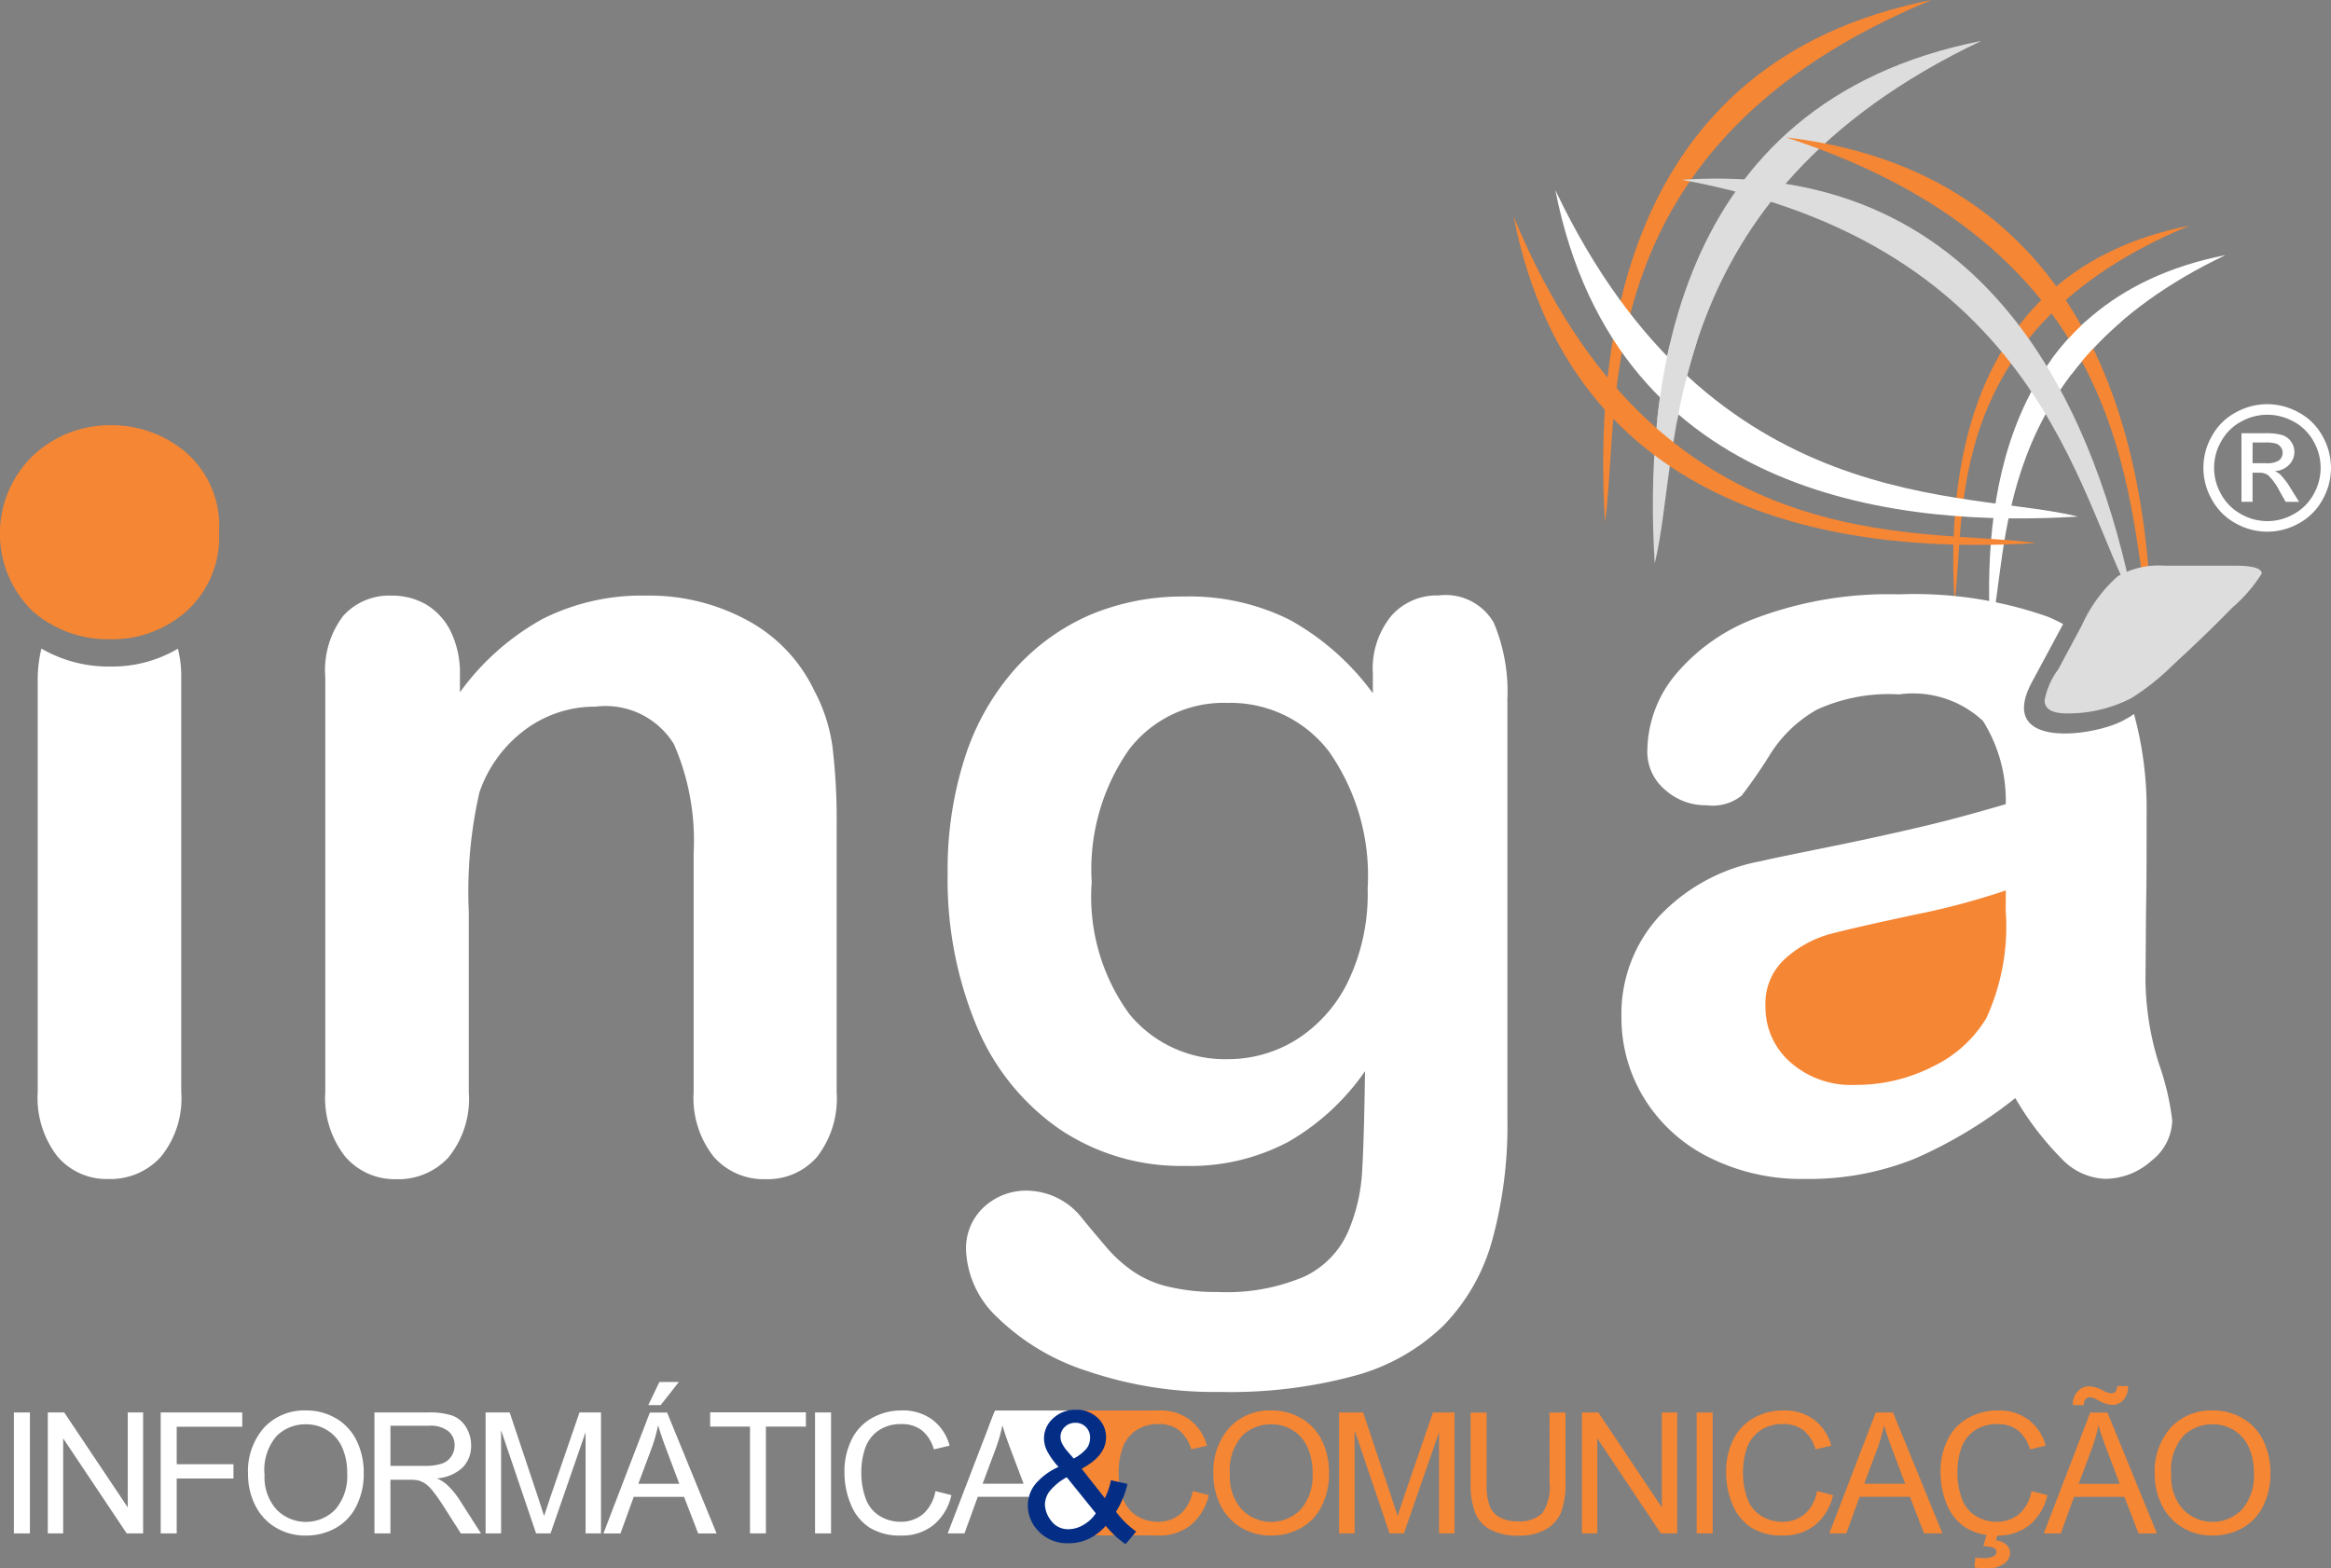 <svg xmlns="http://www.w3.org/2000/svg" width="63.292" height="42.588" viewBox="0 0 63.292 42.588"><rect x="0" y="0" width="63.292" height="42.588" fill="#808080" stroke="none"/><defs><style>.a,.d{fill:#fff;}.b,.c{fill:#f58634;}.c,.d,.f{fill-rule:evenodd;}.e{fill:#042e86;}.f{fill:#ddd;}</style></defs><g transform="translate(0.377 37.532)"><path class="a" d="M4.929,505v-3.284h.435V505Z" transform="translate(-4.929 -500.889)"/><path class="a" d="M16.974,505v-3.284h.446l1.725,2.578v-2.578h.417V505h-.446l-1.725-2.58V505Z" transform="translate(-16.053 -500.889)"/><path class="a" d="M57.055,505v-3.284H59.27v.388H57.49v1.017h1.541v.388H57.49V505Z" transform="translate(-53.069 -500.889)"/><path class="a" d="M88.084,502.7a1.785,1.785,0,0,1,.439-1.28,1.492,1.492,0,0,1,1.133-.462,1.572,1.572,0,0,1,.82.217,1.419,1.419,0,0,1,.557.606,1.968,1.968,0,0,1,.192.881,1.935,1.935,0,0,1-.2.894,1.377,1.377,0,0,1-.571.6,1.633,1.633,0,0,1-.8.2,1.553,1.553,0,0,1-.829-.224,1.442,1.442,0,0,1-.553-.612A1.854,1.854,0,0,1,88.084,502.7Zm.448.007a1.315,1.315,0,0,0,.319.935,1.114,1.114,0,0,0,1.608,0,1.4,1.4,0,0,0,.317-.979,1.682,1.682,0,0,0-.136-.7,1.042,1.042,0,0,0-.4-.464,1.076,1.076,0,0,0-.586-.165,1.112,1.112,0,0,0-.794.317A1.416,1.416,0,0,0,88.532,502.706Z" transform="translate(-81.726 -500.186)"/><path class="a" d="M132.971,505v-3.284h1.456a1.942,1.942,0,0,1,.667.088.731.731,0,0,1,.365.313.933.933,0,0,1,.137.5.826.826,0,0,1-.226.589,1.146,1.146,0,0,1-.7.3,1.123,1.123,0,0,1,.262.164,2.256,2.256,0,0,1,.361.437l.571.894h-.547l-.435-.683q-.19-.3-.314-.452a.989.989,0,0,0-.221-.22.653.653,0,0,0-.2-.087,1.3,1.3,0,0,0-.242-.016h-.5V505Zm.435-1.834h.934a1.4,1.4,0,0,0,.466-.062.5.5,0,0,0,.255-.2.534.534,0,0,0,.087-.295.489.489,0,0,0-.169-.383.791.791,0,0,0-.534-.15h-1.039Z" transform="translate(-123.181 -500.889)"/><path class="a" d="M172.437,505v-3.284h.654l.777,2.325q.107.325.157.486.056-.179.175-.526l.786-2.285h.585V505h-.419v-2.748L174.2,505h-.392l-.95-2.8V505Z" transform="translate(-159.629 -500.889)"/><path class="a" d="M214.276,494.991l1.261-3.284h.468l1.344,3.284h-.5l-.383-.995H215.1l-.361.995Zm.948-1.349h1.113l-.343-.909q-.157-.414-.233-.681a4.19,4.19,0,0,1-.177.627Zm.271-2.137.3-.627h.529l-.493.627Z" transform="translate(-198.269 -490.878)"/><path class="a" d="M253.272,505v-2.9H252.19v-.388h2.6v.388h-1.086V505Z" transform="translate(-233.285 -500.889)"/><path class="a" d="M289.43,505v-3.284h.435V505Z" transform="translate(-267.677 -500.889)"/><path class="a" d="M302.361,503.175l.434.11a1.463,1.463,0,0,1-.492.816,1.355,1.355,0,0,1-.868.281,1.559,1.559,0,0,1-.864-.216,1.35,1.35,0,0,1-.506-.626,2.234,2.234,0,0,1-.174-.88,1.934,1.934,0,0,1,.2-.895,1.345,1.345,0,0,1,.558-.58,1.63,1.63,0,0,1,.8-.2,1.347,1.347,0,0,1,.829.251,1.3,1.3,0,0,1,.468.706l-.428.1a1.015,1.015,0,0,0-.332-.522.884.884,0,0,0-.547-.164,1.063,1.063,0,0,0-.633.181.958.958,0,0,0-.357.487,1.961,1.961,0,0,0-.1.631,2,2,0,0,0,.122.731.91.91,0,0,0,.38.467,1.064,1.064,0,0,0,.558.155.935.935,0,0,0,.618-.211A1.078,1.078,0,0,0,302.361,503.175Z" transform="translate(-277.339 -500.213)"/><path class="a" d="M336.546,505l1.261-3.284h.468L339.619,505h-.5l-.383-.994h-1.373l-.361.994Zm.948-1.348h1.113l-.343-.909q-.157-.414-.233-.681a4.2,4.2,0,0,1-.177.627Z" transform="translate(-311.191 -500.889)"/></g><g transform="translate(29.916 37.642)"><path class="b" d="M393.733,503.175l.435.11a1.464,1.464,0,0,1-.492.816,1.354,1.354,0,0,1-.868.281,1.559,1.559,0,0,1-.864-.216,1.35,1.35,0,0,1-.506-.626,2.233,2.233,0,0,1-.174-.88,1.934,1.934,0,0,1,.2-.895,1.344,1.344,0,0,1,.558-.58,1.63,1.63,0,0,1,.8-.2,1.347,1.347,0,0,1,.829.251,1.3,1.3,0,0,1,.468.706l-.428.1a1.015,1.015,0,0,0-.332-.522.884.884,0,0,0-.547-.164,1.062,1.062,0,0,0-.633.181.958.958,0,0,0-.357.487,1.962,1.962,0,0,0-.1.631,2,2,0,0,0,.122.731.91.91,0,0,0,.38.467,1.064,1.064,0,0,0,.558.155.935.935,0,0,0,.618-.211A1.078,1.078,0,0,0,393.733,503.175Z" transform="translate(-391.264 -500.323)"/><path class="b" d="M430.906,502.7a1.785,1.785,0,0,1,.439-1.28,1.492,1.492,0,0,1,1.133-.462,1.572,1.572,0,0,1,.82.217,1.418,1.418,0,0,1,.557.606,1.967,1.967,0,0,1,.191.881,1.935,1.935,0,0,1-.2.894,1.377,1.377,0,0,1-.571.6,1.633,1.633,0,0,1-.8.2,1.553,1.553,0,0,1-.829-.224,1.442,1.442,0,0,1-.553-.612A1.852,1.852,0,0,1,430.906,502.7Zm.448.007a1.315,1.315,0,0,0,.319.935,1.114,1.114,0,0,0,1.608,0,1.4,1.4,0,0,0,.317-.979,1.682,1.682,0,0,0-.135-.7,1.042,1.042,0,0,0-.4-.464,1.076,1.076,0,0,0-.586-.165,1.111,1.111,0,0,0-.794.317A1.416,1.416,0,0,0,431.354,502.706Z" transform="translate(-427.875 -500.296)"/><path class="b" d="M475.529,505v-3.284h.654l.777,2.325q.108.325.157.486.056-.179.175-.526l.786-2.285h.585V505h-.419v-2.748L477.29,505H476.9l-.95-2.8V505Z" transform="translate(-469.086 -500.999)"/><path class="b" d="M524.321,501.718h.435v1.9a2.246,2.246,0,0,1-.112.786.961.961,0,0,1-.4.474,1.433,1.433,0,0,1-.767.183,1.578,1.578,0,0,1-.755-.159.908.908,0,0,1-.419-.46,2.193,2.193,0,0,1-.125-.823v-1.9h.435v1.9a1.846,1.846,0,0,0,.079.631.6.6,0,0,0,.273.312.947.947,0,0,0,.474.11.906.906,0,0,0,.683-.217,1.253,1.253,0,0,0,.2-.836Z" transform="translate(-512.164 -500.999)"/><path class="b" d="M561.757,505v-3.284h.446l1.725,2.578v-2.578h.417V505H563.9l-1.725-2.58V505Z" transform="translate(-548.721 -500.999)"/><path class="b" d="M602.512,505v-3.284h.435V505Z" transform="translate(-586.36 -500.999)"/><path class="b" d="M615.444,503.175l.435.11a1.463,1.463,0,0,1-.492.816,1.355,1.355,0,0,1-.868.281,1.56,1.56,0,0,1-.864-.216,1.351,1.351,0,0,1-.506-.626,2.234,2.234,0,0,1-.174-.88,1.934,1.934,0,0,1,.2-.895,1.346,1.346,0,0,1,.558-.58,1.632,1.632,0,0,1,.8-.2,1.347,1.347,0,0,1,.829.251,1.3,1.3,0,0,1,.468.706l-.428.1a1.014,1.014,0,0,0-.332-.522.883.883,0,0,0-.546-.164,1.062,1.062,0,0,0-.633.181.958.958,0,0,0-.357.487,1.962,1.962,0,0,0-.1.631,2,2,0,0,0,.122.731.91.91,0,0,0,.38.467,1.064,1.064,0,0,0,.558.155.935.935,0,0,0,.618-.211A1.077,1.077,0,0,0,615.444,503.175Z" transform="translate(-596.023 -500.323)"/><path class="b" d="M649.628,505l1.261-3.284h.468L652.7,505h-.5l-.383-.994H650.45l-.361.994Zm.948-1.348h1.113l-.343-.909q-.157-.414-.233-.681a4.209,4.209,0,0,1-.177.627Z" transform="translate(-629.874 -500.999)"/><path class="b" d="M691.593,503.175l.434.11a1.463,1.463,0,0,1-.492.816,1.355,1.355,0,0,1-.868.281,1.559,1.559,0,0,1-.863-.216,1.351,1.351,0,0,1-.506-.626,2.236,2.236,0,0,1-.173-.88,1.934,1.934,0,0,1,.2-.895,1.344,1.344,0,0,1,.558-.58,1.63,1.63,0,0,1,.8-.2,1.347,1.347,0,0,1,.829.251,1.3,1.3,0,0,1,.468.706l-.428.1a1.014,1.014,0,0,0-.331-.522.884.884,0,0,0-.547-.164,1.061,1.061,0,0,0-.633.181.958.958,0,0,0-.357.487,1.957,1.957,0,0,0-.1.631,2,2,0,0,0,.122.731.91.91,0,0,0,.38.467,1.064,1.064,0,0,0,.558.155.935.935,0,0,0,.618-.211A1.079,1.079,0,0,0,691.593,503.175Zm-1.308,1.5.116-.4h.3l-.074.24a.476.476,0,0,1,.287.118.292.292,0,0,1,.1.212.375.375,0,0,1-.161.3.77.77,0,0,1-.486.129,1.722,1.722,0,0,1-.323-.027l.025-.262q.143.009.211.009a.55.55,0,0,0,.3-.058.131.131,0,0,0,.065-.11.11.11,0,0,0-.026-.072.2.2,0,0,0-.1-.054A.873.873,0,0,0,690.285,504.671Z" transform="translate(-666.351 -500.323)"/><path class="b" d="M725.778,496.317l1.261-3.284h.468l1.344,3.284h-.5l-.383-.994H726.6l-.36.994Zm.789-3.485a.514.514,0,0,1,.128-.372.424.424,0,0,1,.327-.139.918.918,0,0,1,.378.121.505.505,0,0,0,.211.067.147.147,0,0,0,.11-.039.289.289,0,0,0,.054-.156h.291a.556.556,0,0,1-.129.383.411.411,0,0,1-.31.128.843.843,0,0,1-.372-.126.549.549,0,0,0-.219-.081.157.157,0,0,0-.123.054.222.222,0,0,0-.047.159Zm.159,2.137h1.113l-.343-.909q-.157-.414-.233-.681a4.186,4.186,0,0,1-.177.627Z" transform="translate(-700.201 -492.314)"/><path class="b" d="M765.186,502.7a1.785,1.785,0,0,1,.439-1.28,1.493,1.493,0,0,1,1.134-.462,1.572,1.572,0,0,1,.82.217,1.418,1.418,0,0,1,.557.606,1.967,1.967,0,0,1,.192.881,1.938,1.938,0,0,1-.2.894,1.376,1.376,0,0,1-.571.6,1.633,1.633,0,0,1-.8.2,1.553,1.553,0,0,1-.829-.224,1.442,1.442,0,0,1-.553-.612A1.851,1.851,0,0,1,765.186,502.7Zm.448.007a1.316,1.316,0,0,0,.319.935,1.114,1.114,0,0,0,1.608,0,1.4,1.4,0,0,0,.317-.979,1.681,1.681,0,0,0-.136-.7,1.04,1.04,0,0,0-.4-.464,1.076,1.076,0,0,0-.586-.165,1.111,1.111,0,0,0-.794.317A1.416,1.416,0,0,0,765.634,502.706Z" transform="translate(-736.596 -500.296)"/></g><path class="c" d="M378.7,504.383h-2.851v-3.39h2.909l-1.252.647-.2,1.4.222.756Z" transform="translate(-347.112 -462.687)"/><path class="d" d="M353.942,504.383h-.9l-1.461-3.167-.278.187.156-.41h2.291l.595.937-.859.614.6.784.36.473Z" transform="translate(-324.44 -462.687)"/><g transform="translate(27.908 38.286)"><path class="e" d="M367.117,503.89a1.469,1.469,0,0,1-.464.355,1.257,1.257,0,0,1-.543.118,1.072,1.072,0,0,1-.853-.363.988.988,0,0,1-.256-.662.917.917,0,0,1,.209-.587,1.744,1.744,0,0,1,.625-.46,2.1,2.1,0,0,1-.316-.442.776.776,0,0,1-.079-.328.729.729,0,0,1,.247-.549.872.872,0,0,1,.623-.233.811.811,0,0,1,.587.22.708.708,0,0,1,.228.528q0,.5-.662.853l.629.8a1.993,1.993,0,0,0,.167-.488l.447.1a2.437,2.437,0,0,1-.311.756,2.5,2.5,0,0,0,.548.538l-.289.342A2.5,2.5,0,0,1,367.117,503.89Zm-.27-.34-.789-.978a1.51,1.51,0,0,0-.471.386.622.622,0,0,0-.122.353.75.75,0,0,0,.17.442.562.562,0,0,0,.481.229.793.793,0,0,0,.4-.121A.97.97,0,0,0,366.847,503.55Zm-.6-1.487a1.142,1.142,0,0,0,.362-.289.486.486,0,0,0,.082-.275.4.4,0,0,0-.114-.293.385.385,0,0,0-.283-.113.4.4,0,0,0-.29.112.368.368,0,0,0-.116.275.4.4,0,0,0,.042.171.887.887,0,0,0,.125.19Z" transform="translate(-365.001 -500.739)"/></g><path class="f" d="M595.887,14.546c-8.94,4.25-8.116,11.182-8.866,14.191C586.743,24.169,587.358,16.227,595.887,14.546Z" transform="translate(-542.092 -13.434)"/><path class="c" d="M578.226,0c-9.484,3.921-8.411,11-8.866,14.191C569.082,9.622,569.7,1.681,578.226,0Z" transform="translate(-525.781)"/><path class="d" d="M712.784,90.593c-6.439,3.061-5.846,8.054-6.386,10.222C706.2,97.524,706.641,91.8,712.784,90.593Z" transform="translate(-652.354 -83.666)"/><path class="c" d="M700.064,80.115c-6.831,2.824-6.058,7.926-6.386,10.222C693.478,87.046,693.92,81.326,700.064,80.115Z" transform="translate(-640.607 -73.989)"/><path class="d" d="M552.33,67.521c4.25,8.939,11.182,8.116,14.191,8.866C561.953,76.665,554.011,76.051,552.33,67.521Z" transform="translate(-510.099 -62.358)"/><path class="c" d="M537.528,76.937c3.921,9.484,11,8.412,14.191,8.866C547.151,86.081,539.209,85.466,537.528,76.937Z" transform="translate(-496.429 -71.054)"/><path class="f" d="M597.246,63.461c9.737,1.78,10.743,8.688,12.249,11.4C608.577,70.376,605.919,62.868,597.246,63.461Z" transform="translate(-551.581 -58.578)"/><path class="c" d="M634.311,48.8c9.756,3.185,9.227,10.329,9.923,13.473C644.163,57.7,642.944,49.825,634.311,48.8Z" transform="translate(-585.812 -45.069)"/><path class="f" d="M589.565,121.812a16.69,16.69,0,0,0-.526,2.1h-.544a17.091,17.091,0,0,1,.353-2.1Z" transform="translate(-543.499 -112.498)"/><path class="d" d="M730.419,114.344a9.338,9.338,0,0,0-1.34,1.419h-.543v-.4a6.741,6.741,0,0,1,.914-1.02Z" transform="translate(-672.833 -105.601)"/><path class="d" d="M17.29,231.143v11.264a2.508,2.508,0,0,1-.556,1.768,1.84,1.84,0,0,1-1.413.6,1.754,1.754,0,0,1-1.393-.614,2.6,2.6,0,0,1-.535-1.753V231.261a3.63,3.63,0,0,1,.1-.891,3.632,3.632,0,0,0,1.883.487,3.483,3.483,0,0,0,1.823-.485A3.005,3.005,0,0,1,17.29,231.143Z" transform="translate(-12.369 -212.756)"/><path class="d" d="M586.522,224.85a12.25,12.25,0,0,1-2.733,1.647,7.687,7.687,0,0,1-2.962.549,5.606,5.606,0,0,1-2.636-.594,4.331,4.331,0,0,1-1.749-1.6,4.171,4.171,0,0,1-.614-2.2,3.928,3.928,0,0,1,1.014-2.728,5.044,5.044,0,0,1,2.786-1.511c.244-.059.856-.186,1.842-.385s1.816-.385,2.518-.55,1.457-.371,2.275-.61a4.068,4.068,0,0,0-.619-2.261,2.785,2.785,0,0,0-2.28-.72,4.686,4.686,0,0,0-2.231.415,3.585,3.585,0,0,0-1.286,1.242,13.263,13.263,0,0,1-.755,1.091,1.262,1.262,0,0,1-.951.263,1.647,1.647,0,0,1-1.133-.424,1.346,1.346,0,0,1-.477-1.076,3.287,3.287,0,0,1,.725-2,5.224,5.224,0,0,1,2.27-1.6,10.224,10.224,0,0,1,3.838-.628,10.89,10.89,0,0,1,4.038.607c.146.061.285.128.418.2l-.04.075-.819,1.525c-.962,1.842,1.767,1.442,2.525,1a2.04,2.04,0,0,0,.259-.158,9.792,9.792,0,0,1,.342,2.764c0,.912,0,1.691-.011,2.324s-.01,1.349-.019,2.128a7.784,7.784,0,0,0,.367,2.291,7.068,7.068,0,0,1,.359,1.534,1.427,1.427,0,0,1-.562,1.091,1.892,1.892,0,0,1-1.275.492,1.726,1.726,0,0,1-1.184-.565A8.1,8.1,0,0,1,586.522,224.85Z" transform="translate(-531.802 -195.029)"/><path class="f" d="M729.344,200.922h1.929c.482,0,.726.073.726.214a4.112,4.112,0,0,1-.8.926c-.531.545-1.072,1.062-1.613,1.559a6.517,6.517,0,0,1-1.13.9,3.753,3.753,0,0,1-1.739.414c-.409,0-.614-.117-.614-.356a2.028,2.028,0,0,1,.371-.843l.643-1.2a3.931,3.931,0,0,1,.97-1.325A2.237,2.237,0,0,1,729.344,200.922Z" transform="translate(-670.587 -185.56)"/><path class="c" d="M633.514,316.3a19.823,19.823,0,0,1-2.489.662q-1.637.351-2.266.517a3.01,3.01,0,0,0-1.2.643,1.635,1.635,0,0,0-.57,1.33,1.978,1.978,0,0,0,.672,1.51,2.483,2.483,0,0,0,1.754.619,4.6,4.6,0,0,0,2.134-.507,3.4,3.4,0,0,0,1.437-1.306,5.981,5.981,0,0,0,.526-2.914Z" transform="translate(-579.052 -292.118)"/><path class="d" d="M340.414,219.349a5.4,5.4,0,0,0,1.033,3.581,3.36,3.36,0,0,0,2.68,1.213,3.505,3.505,0,0,0,1.832-.521,3.861,3.861,0,0,0,1.408-1.569,5.513,5.513,0,0,0,.541-2.548,5.873,5.873,0,0,0-1.047-3.712,3.362,3.362,0,0,0-2.762-1.325,3.231,3.231,0,0,0-2.674,1.272,5.676,5.676,0,0,0-1.009,3.61Zm11.288-4.94v11.322a11.767,11.767,0,0,1-.414,3.337,5.345,5.345,0,0,1-1.325,2.314,5.55,5.55,0,0,1-2.392,1.354,12.912,12.912,0,0,1-3.674.444,10.715,10.715,0,0,1-3.6-.565,6.2,6.2,0,0,1-2.441-1.456,2.648,2.648,0,0,1-.853-1.832,1.521,1.521,0,0,1,.482-1.164,1.683,1.683,0,0,1,1.174-.449,1.921,1.921,0,0,1,1.5.755c.21.258.429.516.653.779a3.7,3.7,0,0,0,.741.668,2.839,2.839,0,0,0,.979.414,5.582,5.582,0,0,0,1.31.136,5.361,5.361,0,0,0,2.348-.419,2.431,2.431,0,0,0,1.169-1.179,4.774,4.774,0,0,0,.395-1.622c.039-.575.063-1.5.083-2.777a6.416,6.416,0,0,1-2.076,1.915,5.663,5.663,0,0,1-2.806.658,5.9,5.9,0,0,1-3.415-1,6.383,6.383,0,0,1-2.251-2.8,10.346,10.346,0,0,1-.785-4.155,9.9,9.9,0,0,1,.478-3.167,6.7,6.7,0,0,1,1.364-2.387,5.865,5.865,0,0,1,2.041-1.462,6.446,6.446,0,0,1,2.538-.492,6.1,6.1,0,0,1,2.869.634,7,7,0,0,1,2.255,1.992v-.526a2.27,2.27,0,0,1,.5-1.574,1.643,1.643,0,0,1,1.281-.555,1.512,1.512,0,0,1,1.5.735A4.82,4.82,0,0,1,351.7,214.409Z" transform="translate(-310.773 -195.379)"/><path class="d" d="M119.186,213.707v.473a6.864,6.864,0,0,1,2.246-1.993,5.985,5.985,0,0,1,2.806-.633,5.58,5.58,0,0,1,2.753.672,4.234,4.234,0,0,1,1.812,1.9,4.538,4.538,0,0,1,.5,1.544,16.534,16.534,0,0,1,.112,2.11v7.254a2.584,2.584,0,0,1-.536,1.768,1.774,1.774,0,0,1-1.393.6,1.8,1.8,0,0,1-1.413-.614,2.571,2.571,0,0,1-.541-1.754v-6.494a6.528,6.528,0,0,0-.536-2.952,2.178,2.178,0,0,0-2.129-1.018,3.158,3.158,0,0,0-1.9.619,3.546,3.546,0,0,0-1.252,1.71,12.176,12.176,0,0,0-.288,3.255v4.881a2.528,2.528,0,0,1-.55,1.774,1.846,1.846,0,0,1-1.418.594,1.772,1.772,0,0,1-1.388-.614,2.569,2.569,0,0,1-.541-1.754V213.766a2.435,2.435,0,0,1,.487-1.661,1.679,1.679,0,0,1,1.325-.55,1.828,1.828,0,0,1,.931.243,1.749,1.749,0,0,1,.662.726A2.589,2.589,0,0,1,119.186,213.707Z" transform="translate(-106.698 -195.379)"/><path class="c" d="M3,156.848a3.109,3.109,0,0,1-2.118-.765,2.943,2.943,0,0,1,.022-4.229,3.037,3.037,0,0,1,2.1-.818,3.1,3.1,0,0,1,2.051.743,2.639,2.639,0,0,1,.892,2.156,2.709,2.709,0,0,1-.87,2.14A3.029,3.029,0,0,1,3,156.848Z" transform="translate(0 -139.488)"/><path class="d" d="M784.23,143.552a1.77,1.77,0,0,1,.851.224,1.59,1.59,0,0,1,.647.64,1.768,1.768,0,0,1,.232.868,1.748,1.748,0,0,1-.229.861,1.6,1.6,0,0,1-.639.641,1.739,1.739,0,0,1-1.724,0,1.611,1.611,0,0,1-.641-.641,1.732,1.732,0,0,1,0-1.729,1.6,1.6,0,0,1,.648-.64,1.772,1.772,0,0,1,.852-.224Zm0,.287a1.478,1.478,0,0,0-.711.187,1.341,1.341,0,0,0-.54.535,1.438,1.438,0,0,0,0,1.44,1.356,1.356,0,0,0,.535.535,1.441,1.441,0,0,0,1.437,0,1.349,1.349,0,0,0,.535-.535,1.444,1.444,0,0,0,0-1.44,1.329,1.329,0,0,0-.54-.535,1.476,1.476,0,0,0-.708-.187Zm-.7,2.364h.3v-.789h.177a.4.4,0,0,1,.24.063,1.535,1.535,0,0,1,.315.434l.166.293h.365l-.227-.364a2.054,2.054,0,0,0-.276-.369.5.5,0,0,0-.158-.1.58.58,0,0,0,.388-.17.5.5,0,0,0,.146-.355.477.477,0,0,0-.087-.272.461.461,0,0,0-.235-.18,1.57,1.57,0,0,0-.475-.052h-.64v1.86Zm.3-1.048h.365a.591.591,0,0,0,.357-.078.264.264,0,0,0,.049-.352.271.271,0,0,0-.127-.1.96.96,0,0,0-.3-.032h-.342Z" transform="translate(-722.668 -132.576)"/></svg>